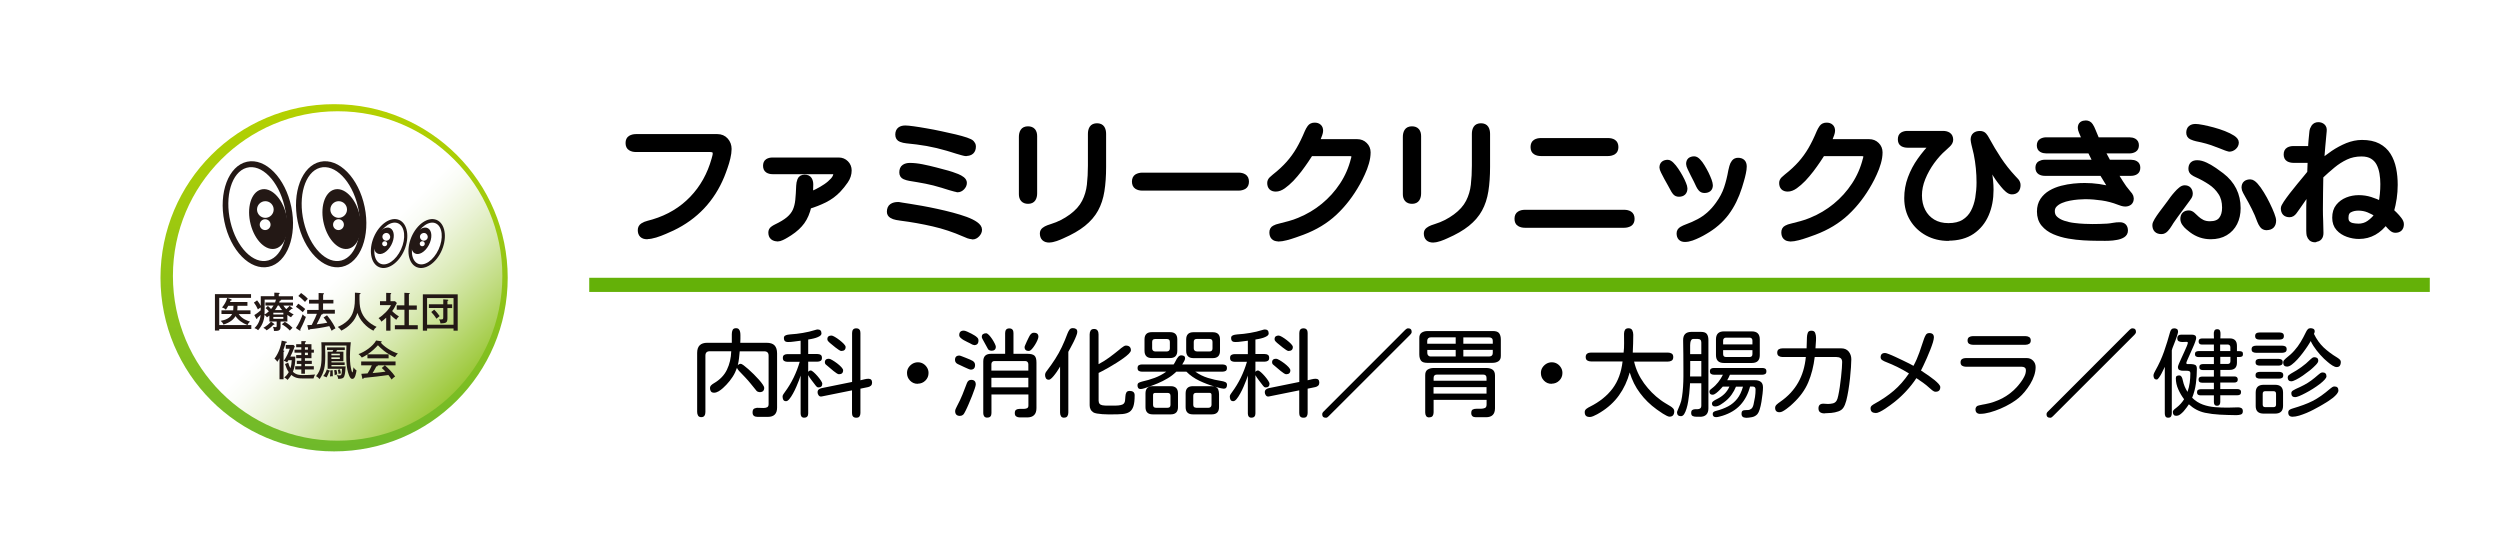 <?xml version="1.0" encoding="UTF-8"?><svg xmlns="http://www.w3.org/2000/svg" xmlns:xlink="http://www.w3.org/1999/xlink" viewBox="0 0 360 80"><defs><style>.h{fill:#fff;}.i{fill:none;stroke:#64b108;stroke-miterlimit:10;stroke-width:2.04px;}.j{stroke:#000;stroke-linecap:round;stroke-linejoin:round;stroke-width:.82px;}.k{fill:url(#d);}.l{fill:url(#e);filter:url(#f);}.m{fill:#231815;}</style><linearGradient id="d" x1="48.11" y1="15" x2="48.11" y2="65" gradientTransform="matrix(1, 0, 0, 1, 0, 0)" gradientUnits="userSpaceOnUse"><stop offset="0" stop-color="#b5d100"/><stop offset="1" stop-color="#6eb92b"/></linearGradient><linearGradient id="e" x1="31.34" y1="21.95" x2="64.89" y2="55.5" gradientTransform="matrix(1, 0, 0, 1, 0, 0)" gradientUnits="userSpaceOnUse"><stop offset=".5" stop-color="#fff"/><stop offset=".55" stop-color="#fafcf6"/><stop offset=".63" stop-color="#eef5dd"/><stop offset=".74" stop-color="#daeab5"/><stop offset=".86" stop-color="#bfdb7e"/><stop offset="1" stop-color="#9cc839"/><stop offset="1" stop-color="#9cc838"/></linearGradient><filter id="f" filterUnits="userSpaceOnUse"><feOffset dx=".51" dy="1.02"/><feGaussianBlur result="g" stdDeviation="0"/><feFlood flood-color="#000" flood-opacity=".5"/><feComposite in2="g" operator="in"/><feComposite in="SourceGraphic"/></filter></defs><g id="a"/><g id="b"><g id="c"><g><rect class="h" width="360" height="80"/><g><g><circle class="k" cx="48.11" cy="40" r="25"/><circle class="l" cx="48.11" cy="38.72" r="23.72"/></g><g><g><ellipse class="h" cx="47.69" cy="30.86" rx="4.93" ry="7.73" transform="translate(-5.07 9.8) rotate(-11.15)"/><path class="m" d="M52.51,29.8c-.86-4.18-3.72-7.09-6.38-6.51-2.66,.58-4.12,4.45-3.26,8.62,.86,4.18,3.72,7.09,6.38,6.51,2.66-.58,4.12-4.45,3.26-8.62Zm-3.31,7.7c-2.15,.61-4.6-1.88-5.46-5.56-.86-3.68,.18-7.17,2.33-7.78,2.15-.61,4.6,1.88,5.46,5.56,.86,3.68-.18,7.17-2.33,7.78Z"/><path class="m" d="M51.75,30.8c-.6-2.35-2.22-3.91-3.63-3.5-1.41,.41-2.07,2.65-1.47,4.99,.6,2.35,2.22,3.91,3.63,3.5,1.41-.41,2.07-2.65,1.47-4.99Zm-3.01,2.33c-.43,0-.78-.35-.78-.78s.35-.78,.78-.78,.78,.35,.78,.78-.35,.78-.78,.78Zm.03-1.76c-.66,0-1.2-.54-1.2-1.2s.54-1.2,1.2-1.2,1.2,.54,1.2,1.2-.54,1.2-1.2,1.2Z"/></g><g><ellipse class="h" cx="37.13" cy="30.86" rx="4.93" ry="7.73" transform="translate(-5.27 7.76) rotate(-11.15)"/><path class="m" d="M41.95,29.8c-.86-4.18-3.72-7.09-6.38-6.51-2.66,.58-4.12,4.45-3.26,8.62,.86,4.18,3.72,7.09,6.38,6.51,2.66-.58,4.12-4.45,3.26-8.62Zm-3.31,7.7c-2.15,.61-4.6-1.88-5.46-5.56-.86-3.68,.18-7.17,2.33-7.78,2.15-.61,4.6,1.88,5.46,5.56,.86,3.68-.18,7.17-2.33,7.78Z"/><path class="m" d="M41.19,30.8c-.6-2.35-2.22-3.91-3.63-3.5-1.41,.41-2.07,2.65-1.47,4.99,.6,2.35,2.22,3.91,3.63,3.5,1.41-.41,2.07-2.65,1.47-4.99Zm-3.01,2.33c-.43,0-.78-.35-.78-.78s.35-.78,.78-.78,.78,.35,.78,.78-.35,.78-.78,.78Zm.03-1.76c-.66,0-1.2-.54-1.2-1.2s.54-1.2,1.2-1.2,1.2,.54,1.2,1.2-.54,1.2-1.2,1.2Z"/></g><g><ellipse class="h" cx="56.03" cy="35.07" rx="3.69" ry="2.39" transform="translate(1.92 73.03) rotate(-67.1)"/><path class="m" d="M54.59,38.47c1.21,.51,2.84-.59,3.64-2.47,.79-1.88,.45-3.82-.76-4.33-1.21-.51-2.84,.59-3.64,2.47-.79,1.88-.45,3.82,.76,4.33Zm-.24-4.25c.73-1.59,2.08-2.51,3.02-2.04,.94,.47,1.11,2.14,.38,3.73-.73,1.59-2.08,2.51-3.02,2.04-.94-.47-1.11-2.14-.38-3.73Z"/><path class="m" d="M54.31,36.48c.59,.34,1.5-.19,2.03-1.19,.53-1,.48-2.08-.12-2.42-.59-.34-1.5,.19-2.03,1.19-.53,1-.48,2.08,.12,2.42Zm.73-1.47c.05-.19,.24-.31,.44-.27s.31,.24,.27,.44-.24,.31-.44,.27-.31-.24-.27-.44Zm.04-1.04c.07-.3,.38-.48,.68-.41s.48,.38,.41,.68-.38,.48-.68,.41-.48-.38-.41-.68Z"/></g><g><ellipse class="h" cx="61.44" cy="35.07" rx="3.69" ry="2.39" transform="translate(5.22 78.02) rotate(-67.1)"/><path class="m" d="M60,38.47c1.21,.51,2.84-.59,3.64-2.47,.79-1.88,.45-3.82-.76-4.33-1.21-.51-2.84,.59-3.64,2.47-.79,1.88-.45,3.82,.76,4.33Zm-.24-4.25c.73-1.59,2.08-2.51,3.02-2.04,.94,.47,1.11,2.14,.38,3.73-.73,1.59-2.08,2.51-3.02,2.04-.94-.47-1.11-2.14-.38-3.73Z"/><path class="m" d="M59.72,36.48c.59,.34,1.5-.19,2.03-1.19,.53-1,.48-2.08-.12-2.42-.59-.34-1.5,.19-2.03,1.19-.53,1-.48,2.08,.12,2.42Zm.73-1.47c.05-.19,.24-.31,.44-.27s.31,.24,.27,.44-.24,.31-.44,.27-.31-.24-.27-.44Zm.04-1.04c.07-.3,.38-.48,.68-.41s.48,.38,.41,.68-.38,.48-.68,.41-.48-.38-.41-.68Z"/></g><g><path class="m" d="M40.82,54.61h-.57v-3.02c-.14,.26-.25,.4-.32,.51-.14-.23-.22-.32-.41-.45,.69-.92,.96-1.96,1.05-2.6l.63,.14s.13,.04,.13,.09c0,.07-.13,.08-.19,.08-.19,.62-.21,.69-.36,1.1,.16,.04,.17,.05,.17,.09s-.04,.07-.12,.13v3.93Zm.68-2.39c.09,.34,.18,.56,.32,.81,.13-.4,.16-.71,.19-1.16h-.48c-.09,.17-.14,.24-.19,.32-.23-.18-.41-.21-.48-.23,.37-.51,.69-1.19,.87-1.74h-.58v-.55h1.1l.2,.19c-.17,.51-.4,1.01-.64,1.49h.71c.02,.87-.09,1.56-.34,2.19,.49,.47,1.03,.47,1.46,.47,.49,0,1.25-.02,1.74-.08-.08,.13-.19,.35-.24,.57-1.75,0-1.94,0-2.17-.04-.34-.05-.68-.18-1.02-.47-.1,.17-.25,.38-.54,.72-.15-.16-.25-.24-.47-.35,.23-.2,.43-.4,.64-.77-.24-.34-.38-.71-.54-1.17l.47-.2Zm.91-1.44v-.43h.98v-.34h-.74v-.45h.74v-.44h.55s.12,.02,.12,.09c0,.05-.01,.05-.15,.13v.22h.94v.79h.35v.43h-.35v.8h-.94v.38h.99v.45h-.99v.32h1.28v.47h-1.28v.62h-.52v-.62h-.88v-.47h.88v-.32h-.65v-.45h.65v-.38h-.74v-.45h.74v-.35h-.98Zm1.93-.43v-.34h-.43v.34h.43Zm-.43,.43v.35h.43v-.35h-.43Z"/><path class="m" d="M50.52,49.28c-.12,.9-.13,2.08-.13,2.1,0,.91,.1,1.5,.23,1.98,.04,.14,.08,.26,.13,.26,.07,0,.14-.62,.16-.73,.11,.2,.25,.34,.43,.45-.06,.4-.19,1.22-.59,1.22-.14,0-.37-.02-.63-.94-.16-.53-.26-1.2-.26-2.63,0-.49,.02-.91,.03-1.23h-3.07c.02,.78,.02,1.29,.02,1.52,0,1.47-.16,2.36-.82,3.31-.07-.08-.25-.29-.51-.42,.8-.98,.8-1.85,.8-3.41,0-.84-.02-1.24-.04-1.47h4.26Zm-3.08,4.07s.1,.04,.1,.08c0,.05-.08,.06-.13,.06-.11,.35-.24,.6-.38,.85-.22-.11-.39-.16-.48-.19,.27-.32,.42-.65,.51-.95l.37,.15Zm2.01-2.72v1.38h-1.72v.18h1.9v.37h-1.9v.2h2.04c-.02,.51-.07,1.11-.2,1.44-.09,.22-.23,.35-.87,.36-.01-.15-.06-.37-.23-.56,.06,.02,.19,.06,.4,.06,.26,0,.35,0,.38-.95h-2.07v-2.47h.7c.04-.07,.06-.12,.11-.23h-.9v-.38h2.56v.38h-1.11c-.04,.08-.11,.2-.13,.23h1.04Zm-1.54,2.68c.02,.39,.02,.61,.02,.87-.23,0-.27,0-.41,.03,.05-.35,.05-.75,.04-.87l.34-.03Zm-.19-2.14h1.22v-.23h-1.22v.23Zm1.22,.29h-1.22v.24h1.22v-.24Zm-.5,1.79c.07,.22,.11,.43,.12,.68-.14,0-.22,.03-.37,.1,0-.24-.02-.47-.08-.71l.33-.07Zm.51-.07c.07,.21,.11,.35,.14,.59-.12,0-.2,.03-.33,.09-.03-.24-.06-.41-.12-.61l.31-.07Z"/><path class="m" d="M55.96,51.04v.56h-3.05v-.56c-.38,.25-.64,.37-.81,.45-.05-.08-.22-.31-.48-.5,.85-.29,2.08-1.11,2.54-1.96l.72,.11c.05,0,.1,.04,.1,.08,0,.05-.04,.07-.16,.09,.39,.54,1.54,1.31,2.48,1.6-.21,.14-.41,.51-.43,.53-1.31-.54-2.09-1.35-2.45-1.72-.42,.44-.8,.84-1.5,1.3h3.04Zm-3.93,2.79c.1,0,.82-.05,.9-.06,.19-.31,.35-.55,.61-1.16h-1.53v-.56h4.95v.56h-1.53c.43,.37,1.08,1.02,1.47,1.6-.2,.13-.36,.28-.51,.44-.24-.37-.34-.49-.47-.65-.38,.06-1.27,.18-1.65,.22-.3,.04-1.62,.17-1.89,.2-.03,.08-.05,.15-.13,.15-.05,0-.07-.06-.08-.11l-.14-.64Zm3.37-1.22h-1.02s.02,.03,.02,.05c0,.09-.14,.1-.21,.11-.05,.11-.3,.57-.53,.95,.56-.05,1.3-.11,1.85-.2-.14-.16-.26-.28-.54-.53l.44-.37Z"/></g><g><path class="m" d="M36.07,44.7v.53h-1.7c.51,.73,1.34,.99,1.63,1.08-.19,.16-.27,.28-.36,.5-.73-.28-1.34-.71-1.73-1.29-.27,.47-.76,.91-1.73,1.22-.11-.26-.2-.35-.4-.54,.66-.11,1.35-.38,1.64-.98h-1.53v-.53h1.69c.02-.2,.03-.45,.04-.66h-.75c-.19,.35-.27,.45-.35,.56-.13-.14-.34-.26-.55-.31,.34-.41,.62-.87,.75-1.39h-1.15v3.92h4.62v.56h-4.62v.23h-.62v-5.25h5.2v.54h-3.43l.54,.2c.07,.02,.11,.05,.11,.11s-.07,.07-.17,.08c-.02,.07-.04,.1-.08,.21h2.51v.54h-1.43c0,.38-.02,.54-.04,.66h1.89Z"/><path class="m" d="M41.37,46.3h-.97v.77c0,.58-.36,.59-.95,.59,0-.24-.04-.35-.14-.59,.23,.03,.26,.04,.34,.04,.17,0,.19-.04,.19-.2v-.61h-1.05v-.85c-.14,.11-.25,.19-.35,.25-.05-.07-.14-.21-.35-.35-.04,.46-.16,1.35-.92,2.2-.21-.17-.26-.21-.53-.3,.26-.25,.8-.81,.89-1.9-.25,.25-.34,.33-.48,.44,0,.1,0,.14-.07,.14-.05,0-.08-.07-.1-.08l-.26-.48c.47-.28,.79-.57,.92-.69v-.41c-.2,.12-.31,.22-.4,.29-.2-.44-.31-.63-.58-.99l.46-.32c.22,.26,.4,.53,.53,.8v-1.4h1.95v-.51l.64,.03c.07,0,.13,.01,.13,.07,0,.04-.01,.07-.13,.12v.3h2.05v.5h-1.72s.02,.03,.02,.04c0,.08-.15,.1-.2,.11-.04,.14-.07,.19-.09,.26h1.99v.44h-1.38c.06,.1,.17,.26,.41,.51,.34-.31,.42-.4,.48-.48l.35,.28c.07,.06,.09,.07,.09,.11,0,.05-.06,.06-.08,.06-.04,0-.05,0-.08-.01-.08,.08-.11,.11-.41,.36,.35,.26,.54,.35,.72,.44-.19,.14-.28,.22-.38,.41-.13-.07-.27-.15-.53-.35v.98Zm-1.93,.31c.07,.05,.08,.07,.08,.09,0,.08-.11,.07-.17,.07-.26,.29-.52,.53-.96,.8-.14-.17-.2-.23-.47-.36,.44-.25,.84-.56,1.1-.9l.43,.3Zm.17-3.05c.04-.1,.07-.2,.13-.42h-1.63v1.11c0,.51,0,.56-.02,1.04,.19-.1,.34-.19,.63-.46-.21-.25-.4-.4-.48-.46l.34-.31c.22,.19,.24,.21,.45,.44,.13-.16,.23-.29,.36-.5h-1.17v-.44h1.39Zm-.25,1.72h1.44v-.25h-1.44v.25Zm1.44,.36h-1.44v.27h1.44v-.27Zm-.17-.99c-.08-.09-.3-.35-.45-.65h-.18c-.15,.28-.26,.44-.41,.65h1.05Zm.38,1.7c.51,.25,1.01,.74,1.11,.85-.23,.22-.31,.31-.38,.4-.32-.34-.72-.66-1.16-.91l.43-.34Z"/><path class="m" d="M42.6,47.24c.44-.59,.83-1.51,.98-1.98,.25,.29,.4,.34,.47,.37-.26,.77-.74,1.68-.81,1.81,.01,.02,.04,.07,.04,.1,0,.04-.02,.07-.07,.07-.04,0-.08-.02-.11-.04l-.5-.34Zm.35-3.51c.51,.35,.8,.58,1,.77-.1,.11-.28,.34-.35,.45-.42-.36-.66-.55-.99-.77l.35-.46Zm.42-1.53c.3,.2,.73,.56,.96,.83-.22,.22-.24,.25-.41,.45-.22-.24-.6-.61-.96-.86l.4-.43Zm4.64,.95v.55h-1.49v.91h1.7v.56h-1.72c-.02,.1-.15,.12-.22,.13-.16,.38-.28,.63-.68,1.4,.69-.07,1.25-.18,1.53-.23-.34-.53-.44-.64-.54-.75l.5-.32c.71,.84,1.14,1.69,1.22,1.88-.31,.17-.39,.21-.55,.35-.05-.11-.28-.57-.34-.67-1.08,.24-2.03,.38-2.81,.45-.02,.05-.06,.11-.12,.11-.07,0-.1-.08-.11-.13l-.13-.57c.11,0,.25,0,.64-.03,.38-.72,.68-1.42,.74-1.6h-1.4v-.56h1.65v-.91h-1.38v-.55h1.38v-.98l.64,.03c.05,0,.14,.01,.14,.08,0,.05-.05,.08-.13,.11v.77h1.49Z"/><path class="m" d="M51.77,42.19c.06,0,.16,.02,.16,.09,0,.04-.04,.05-.16,.11-.02,1.12,.02,1.71,.17,2.21,.33,1.16,1.19,1.96,2.29,2.47-.23,.19-.33,.31-.46,.55-.57-.29-.96-.59-1.4-1.06-.51-.55-.72-1.01-.9-1.5-.22,.6-.4,.99-.9,1.51-.49,.51-.9,.78-1.41,1.04-.19-.25-.29-.36-.52-.53,1.19-.53,1.93-1.23,2.24-2.28,.23-.78,.23-1.22,.23-2.66l.66,.05Z"/><path class="m" d="M56.23,47.62h-.62v-1.87c-.3,.28-.52,.44-.69,.57-.13-.26-.26-.38-.41-.51,.69-.42,1.5-1.22,1.79-1.87h-1.58v-.57h.89v-1.2l.6,.02c.08,0,.13,.04,.13,.09s-.07,.08-.11,.1v.99h.65l.27,.26c-.35,.71-.46,.89-.68,1.16,.35,.38,.75,.63,.98,.78-.14,.12-.31,.32-.39,.48-.13-.1-.46-.33-.83-.72v2.3Zm.9-3.04v-.61h1.1v-1.81l.68,.04s.1,.02,.1,.07c0,.05-.04,.07-.13,.1v1.62h1.14v.61h-1.14v2.23h1.28v.58h-3.3v-.58h1.38v-2.23h-1.1Z"/><path class="m" d="M61.5,47.3v.32h-.61v-5.24h5.02v5.24h-.6v-.32h-3.81Zm3.81-.54v-3.84h-3.81v3.84h3.81Zm-1.48-3.65l.6,.04c.05,0,.13,.02,.13,.08,0,.07-.1,.09-.13,.1v.49h.68v.54h-.68v1.44c0,.64-.14,.75-1,.78-.02-.18-.08-.41-.22-.59,.07,0,.13,.01,.25,.01,.37,0,.37-.05,.37-.4v-1.25h-2.07v-.54h2.07v-.71Zm-1.31,1.48c.32,.28,.7,.8,.79,.93-.16,.12-.42,.32-.47,.37-.17-.3-.57-.8-.74-.96l.43-.34Z"/></g></g></g><g><path class="j" d="M93.18,34.04c-.62,0-.93-.3-.93-.91,0-.27,.11-.48,.33-.62,.22-.14,.48-.25,.77-.32,.29-.07,.53-.14,.73-.2,2.23-.67,4.09-1.79,5.6-3.36,1.51-1.57,2.57-3.47,3.19-5.7,.04-.14,.07-.28,.11-.42,.04-.14,.06-.28,.06-.4,0-.25-.08-.41-.23-.5-.15-.09-.34-.13-.55-.13h-10.69c-.3,0-.55-.06-.76-.19-.21-.12-.32-.35-.32-.69s.1-.56,.32-.69c.21-.12,.46-.19,.76-.19h11.73c.49,0,.89,.17,1.19,.51,.3,.34,.45,.75,.45,1.22,0,.38-.06,.81-.17,1.27s-.24,.92-.4,1.36c-.15,.45-.31,.85-.45,1.21-1.4,3.41-3.77,5.93-7.11,7.53-.3,.14-.67,.3-1.1,.49-.44,.19-.88,.36-1.34,.5-.45,.14-.85,.21-1.2,.21Z"/><path class="j" d="M111.98,34.35c-.28,0-.51-.07-.68-.21-.17-.14-.25-.36-.25-.66,0-.21,.08-.37,.23-.49,.15-.12,.31-.21,.47-.29,.78-.37,1.39-.74,1.83-1.11,.44-.37,.76-.78,.96-1.22,.2-.45,.33-.96,.39-1.55,.06-.59,.1-1.28,.13-2.07,.01-.27,.06-.54,.16-.8s.31-.39,.64-.39,.54,.1,.66,.29c.12,.19,.18,.43,.18,.71,0,.25,0,.49-.02,.74-.01,.25-.02,.49-.04,.74,.27-.09,.62-.23,1.03-.44,.41-.2,.83-.45,1.25-.73,.42-.28,.77-.59,1.06-.91,.28-.32,.43-.64,.43-.96,0-.14-.04-.23-.13-.27-.09-.04-.19-.06-.3-.06h-8.74c-.27,0-.5-.06-.68-.18-.18-.12-.27-.32-.27-.62s.09-.5,.27-.61c.18-.11,.4-.17,.68-.17h9.54c.41,0,.75,.14,1.03,.42s.42,.62,.42,1.03c0,.52-.16,1.02-.49,1.5-.33,.48-.67,.9-1.01,1.26-.57,.61-1.23,1.09-1.98,1.47-.75,.37-1.52,.67-2.31,.91-.21,.9-.53,1.65-.95,2.23-.42,.58-1.01,1.13-1.78,1.63-.12,.07-.29,.18-.5,.31-.21,.13-.43,.25-.65,.35-.22,.1-.41,.16-.58,.16Z"/><path class="j" d="M140.06,34.04c-.21,0-.41-.04-.61-.11-.2-.07-.39-.15-.58-.24-1.46-.64-2.95-1.14-4.48-1.49-1.53-.35-3.08-.63-4.67-.83-.16-.02-.37-.06-.62-.1-.25-.04-.48-.13-.68-.25-.2-.12-.3-.3-.3-.52,0-.37,.11-.63,.33-.78s.51-.22,.85-.22c.09,0,.18,0,.28,.03,.1,.02,.19,.03,.28,.05,.22,.04,.58,.09,1.09,.17s1.09,.17,1.78,.3c.69,.12,1.4,.27,2.15,.43,.75,.16,1.48,.34,2.21,.53,.72,.19,1.38,.4,1.97,.61,.59,.22,1.06,.45,1.41,.7,.35,.25,.53,.5,.53,.76,0,.24-.1,.46-.3,.67-.2,.21-.41,.32-.65,.32Zm-.95-11.97c-.09,0-.25-.03-.5-.1-.25-.07-.52-.15-.83-.24-.3-.09-.58-.18-.83-.26-.25-.08-.43-.13-.53-.16-.95-.28-1.92-.51-2.91-.69-.99-.17-1.98-.3-2.97-.39-.26-.02-.53-.09-.8-.19-.27-.1-.41-.32-.41-.65s.1-.57,.29-.71c.19-.14,.44-.2,.75-.2,.23,0,.62,.04,1.14,.11,.53,.07,1.13,.17,1.82,.29,.69,.12,1.39,.25,2.12,.41,.73,.15,1.42,.31,2.06,.46,.64,.15,1.18,.31,1.61,.45,.43,.15,.69,.28,.78,.39,.06,.07,.11,.15,.16,.23,.04,.08,.06,.17,.06,.27,0,.64-.34,.96-1.02,.96Zm-1.24,5.2s-.18-.03-.39-.09c-.21-.06-.45-.13-.71-.2s-.5-.15-.71-.22c-.22-.07-.36-.12-.42-.13-.75-.23-1.52-.43-2.29-.58-.77-.15-1.56-.28-2.35-.41-.24-.04-.48-.11-.72-.21-.25-.1-.37-.31-.37-.6,0-.36,.1-.61,.31-.75,.2-.14,.47-.21,.79-.21,.53,0,1.12,.06,1.77,.19s1.3,.28,1.95,.45c.65,.17,1.23,.33,1.73,.46,.14,.04,.33,.1,.58,.18,.25,.08,.52,.18,.79,.29,.27,.11,.5,.24,.7,.39,.19,.15,.29,.32,.29,.5,0,.24-.1,.45-.29,.65-.19,.2-.41,.3-.66,.3Z"/><path class="j" d="M148.04,28.94c-.31,0-.54-.09-.69-.26-.15-.17-.22-.41-.22-.72v-8.24c0-.32,.06-.59,.19-.8,.13-.21,.37-.32,.71-.32,.32,0,.55,.09,.7,.27,.14,.18,.21,.42,.21,.73v8.24c0,.31-.06,.57-.19,.78-.13,.21-.37,.32-.71,.32Zm3.06,5.58c-.63,0-.95-.3-.95-.91,0-.2,.08-.36,.24-.48,.16-.12,.35-.23,.57-.31,.22-.08,.39-.14,.53-.18,1.01-.31,1.95-.79,2.82-1.43,.87-.64,1.49-1.35,1.88-2.11s.63-1.58,.73-2.46c.1-.88,.15-1.81,.15-2.8v-4.56c0-.32,.06-.59,.19-.8,.13-.21,.37-.32,.71-.32s.58,.11,.71,.32c.13,.21,.19,.48,.19,.8v4.75c0,1.3-.08,2.45-.24,3.45-.16,1-.45,1.89-.87,2.65-.42,.77-1.02,1.46-1.79,2.08-.77,.62-1.78,1.2-3.02,1.74-.26,.12-.56,.25-.91,.37-.35,.12-.67,.19-.96,.19Z"/><path class="j" d="M164.51,27.04c-.31,0-.57-.06-.78-.19-.21-.13-.32-.36-.32-.7s.11-.56,.32-.69c.22-.12,.47-.19,.77-.19h13.84c.31,0,.57,.06,.78,.19,.21,.13,.32,.36,.32,.7s-.11,.56-.32,.69c-.22,.12-.47,.19-.77,.19h-13.84Z"/><path class="j" d="M184.07,34.35c-.58,0-.87-.3-.87-.89,0-.28,.11-.49,.33-.6,.22-.12,.45-.2,.69-.25,.49-.12,.98-.25,1.46-.38,.48-.13,.95-.29,1.42-.49,1.27-.52,2.44-1.21,3.5-2.08,1.06-.87,1.96-1.87,2.71-3.01,.75-1.14,1.29-2.38,1.62-3.71,.01-.02,.03-.09,.05-.19,.02-.1,.03-.16,.03-.18,0-.21-.07-.35-.2-.41-.14-.06-.29-.09-.46-.09h-5.64c-.16,.26-.38,.6-.67,1.02-.28,.42-.61,.87-.96,1.34-.36,.47-.74,.91-1.13,1.33-.4,.41-.79,.75-1.17,1.02-.38,.27-.74,.4-1.06,.4-.56,0-.83-.28-.83-.83,0-.2,.08-.37,.23-.52,.15-.15,.29-.27,.42-.37,.82-.64,1.5-1.28,2.05-1.9,.55-.62,1.04-1.3,1.46-2.02,.42-.72,.83-1.56,1.22-2.5,.1-.23,.22-.45,.37-.66s.37-.31,.67-.31c.25,0,.45,.06,.59,.19,.15,.12,.22,.32,.22,.58,0,.12-.04,.29-.11,.5-.07,.21-.15,.42-.24,.63-.09,.21-.15,.37-.2,.48h5.88c.42,0,.78,.14,1.07,.43,.29,.28,.44,.64,.44,1.06,0,.48-.08,.98-.23,1.5-.15,.52-.34,1.03-.57,1.52-.22,.49-.45,.95-.69,1.37-.93,1.67-2.03,3.1-3.3,4.29-1.27,1.19-2.81,2.12-4.62,2.8-.27,.1-.62,.23-1.06,.38-.43,.15-.87,.29-1.3,.4-.43,.11-.8,.17-1.09,.17Z"/><path class="j" d="M203.33,28.94c-.31,0-.54-.09-.69-.26-.15-.17-.22-.41-.22-.72v-8.24c0-.32,.06-.59,.19-.8,.13-.21,.37-.32,.71-.32,.32,0,.55,.09,.7,.27,.14,.18,.21,.42,.21,.73v8.24c0,.31-.06,.57-.19,.78-.13,.21-.37,.32-.71,.32Zm3.06,5.58c-.63,0-.95-.3-.95-.91,0-.2,.08-.36,.24-.48,.16-.12,.35-.23,.57-.31,.22-.08,.39-.14,.53-.18,1.01-.31,1.95-.79,2.82-1.43,.87-.64,1.49-1.35,1.88-2.11s.63-1.58,.73-2.46c.1-.88,.15-1.81,.15-2.8v-4.56c0-.32,.06-.59,.19-.8,.13-.21,.37-.32,.71-.32s.58,.11,.71,.32c.13,.21,.19,.48,.19,.8v4.75c0,1.3-.08,2.45-.24,3.45-.16,1-.45,1.89-.87,2.65-.42,.77-1.02,1.46-1.79,2.08-.77,.62-1.78,1.2-3.02,1.74-.26,.12-.56,.25-.91,.37-.35,.12-.67,.19-.96,.19Z"/><path class="j" d="M219.59,32.39c-.3,0-.55-.06-.77-.19-.22-.12-.32-.35-.32-.69s.1-.57,.32-.7c.21-.13,.47-.19,.78-.19h14.27c.31,0,.57,.06,.78,.19,.21,.13,.32,.36,.32,.7s-.11,.56-.32,.69c-.22,.12-.47,.19-.77,.19h-14.27Zm2.3-10.33c-.3,0-.55-.06-.76-.19-.21-.12-.32-.35-.32-.69s.1-.57,.31-.7,.46-.19,.77-.19h9.67c.31,0,.57,.06,.77,.19s.31,.36,.31,.7-.11,.56-.32,.69c-.21,.12-.46,.19-.76,.19h-9.67Z"/><path class="j" d="M241.75,27.92c-.22,0-.4-.08-.53-.25s-.24-.34-.32-.51c-.07-.15-.19-.37-.36-.66-.17-.29-.34-.6-.52-.93-.18-.33-.33-.62-.46-.89-.13-.27-.19-.45-.19-.55,0-.25,.07-.43,.21-.54,.14-.11,.33-.17,.57-.17,.15,0,.33,.1,.54,.31,.21,.2,.42,.47,.64,.79,.22,.32,.42,.66,.61,1,.19,.35,.35,.67,.46,.96,.12,.29,.18,.5,.18,.64,0,.53-.27,.8-.82,.8Zm.87,6.51c-.52,0-.78-.28-.78-.83,0-.25,.12-.44,.36-.58,.24-.14,.45-.23,.64-.3,.68-.25,1.28-.51,1.81-.8,.53-.28,1.01-.62,1.47-1.02,.45-.4,.89-.88,1.31-1.47,.56-.77,.96-1.53,1.22-2.3,.26-.77,.47-1.61,.63-2.52,.04-.17,.09-.38,.15-.61,.06-.23,.16-.44,.29-.61,.13-.17,.31-.26,.55-.26,.57,0,.85,.28,.85,.85,0,.25-.04,.56-.12,.93-.08,.37-.17,.74-.28,1.1-.11,.36-.19,.67-.27,.9-.45,1.42-1.06,2.67-1.85,3.73-.79,1.06-1.83,1.97-3.13,2.71-.25,.15-.54,.31-.87,.47s-.67,.31-1.01,.43c-.34,.12-.67,.18-.97,.18Zm2.82-7.05c-.21,0-.38-.07-.51-.22s-.23-.31-.31-.48c-.07-.17-.19-.41-.33-.7-.15-.29-.31-.6-.47-.92-.17-.32-.31-.62-.43-.88-.12-.27-.18-.45-.18-.57,0-.25,.07-.42,.2-.53,.14-.1,.32-.16,.56-.16,.16,0,.34,.1,.54,.31,.2,.2,.4,.47,.59,.79,.2,.32,.38,.66,.56,1.01,.17,.35,.31,.68,.42,.97,.1,.3,.16,.52,.16,.67,0,.25-.07,.43-.21,.54-.14,.11-.34,.17-.58,.17Z"/><path class="j" d="M257.79,34.35c-.58,0-.87-.3-.87-.89,0-.28,.11-.49,.33-.6,.22-.12,.45-.2,.69-.25,.49-.12,.98-.25,1.46-.38,.48-.13,.95-.29,1.42-.49,1.27-.52,2.44-1.21,3.5-2.08,1.06-.87,1.96-1.87,2.71-3.01,.75-1.14,1.29-2.38,1.62-3.71,.01-.02,.03-.09,.05-.19,.02-.1,.03-.16,.03-.18,0-.21-.07-.35-.2-.41-.14-.06-.29-.09-.46-.09h-5.64c-.16,.26-.38,.6-.67,1.02-.28,.42-.61,.87-.96,1.34-.36,.47-.74,.91-1.13,1.33-.4,.41-.79,.75-1.17,1.02-.38,.27-.74,.4-1.06,.4-.56,0-.83-.28-.83-.83,0-.2,.08-.37,.23-.52,.15-.15,.29-.27,.42-.37,.82-.64,1.5-1.28,2.05-1.9,.55-.62,1.04-1.3,1.46-2.02,.42-.72,.83-1.56,1.22-2.5,.1-.23,.22-.45,.37-.66s.37-.31,.67-.31c.25,0,.45,.06,.59,.19,.15,.12,.22,.32,.22,.58,0,.12-.04,.29-.11,.5-.07,.21-.15,.42-.24,.63-.09,.21-.15,.37-.2,.48h5.88c.42,0,.78,.14,1.07,.43,.29,.28,.44,.64,.44,1.06,0,.48-.08,.98-.23,1.5-.15,.52-.34,1.03-.57,1.52-.22,.49-.45,.95-.69,1.37-.93,1.67-2.03,3.1-3.3,4.29-1.27,1.19-2.81,2.12-4.62,2.8-.27,.1-.62,.23-1.06,.38-.43,.15-.87,.29-1.3,.4-.43,.11-.8,.17-1.09,.17Z"/><path class="j" d="M280.56,34.28c-1.1,0-2.1-.24-3.01-.73-.9-.49-1.62-1.17-2.14-2.03-.53-.87-.79-1.86-.79-2.99,0-1,.17-1.96,.51-2.87,.34-.91,.79-1.77,1.36-2.57,.57-.8,1.19-1.55,1.87-2.23h-3.69c-.27,0-.5-.06-.69-.17s-.28-.32-.28-.63,.09-.52,.28-.63,.41-.17,.69-.17h5.12c.3,0,.55,.06,.75,.19s.31,.36,.31,.68c0,.22-.12,.45-.35,.67-.24,.22-.43,.4-.58,.54-.61,.52-1.18,1.16-1.73,1.91-.54,.75-.99,1.55-1.33,2.39-.34,.84-.51,1.68-.51,2.5s.17,1.6,.51,2.26c.34,.67,.83,1.19,1.46,1.57,.63,.38,1.38,.57,2.25,.57,.92,0,1.66-.18,2.25-.54,.58-.36,1.03-.84,1.35-1.44,.32-.6,.54-1.27,.67-2.01,.12-.74,.19-1.5,.19-2.26,0-.69-.03-1.39-.1-2.09-.07-.7-.17-1.39-.31-2.07-.05-.25-.11-.49-.17-.71-.06-.23-.12-.46-.17-.7-.01-.09-.03-.19-.06-.3-.02-.11-.04-.21-.04-.3,0-.3,.08-.51,.25-.65,.17-.14,.39-.2,.68-.2,.26,0,.46,.08,.59,.24,.14,.16,.26,.35,.37,.56,.54,1,1.12,1.96,1.73,2.89,.61,.92,1.3,1.8,2.08,2.64,.14,.14,.28,.29,.44,.47,.15,.18,.23,.37,.23,.58,0,.28-.07,.51-.2,.68-.14,.17-.35,.25-.65,.25-.19,0-.39-.1-.61-.29-.22-.19-.43-.41-.62-.65-.19-.24-.34-.42-.44-.55-.46-.61-.86-1.25-1.22-1.94s-.67-1.38-.96-2.07l-.04-.04v-.02l-.04,.07c.25,.84,.46,1.71,.63,2.6,.17,.89,.26,1.78,.26,2.65,0,1.3-.22,2.47-.67,3.51s-1.12,1.86-2.02,2.48c-.9,.61-2.05,.92-3.43,.92Z"/><path class="j" d="M301.81,34.26c-.5,0-1.09-.02-1.78-.06-.69-.04-1.41-.12-2.14-.25-.74-.13-1.42-.33-2.05-.6s-1.14-.64-1.53-1.11c-.39-.47-.58-1.06-.58-1.78,0-.63,.15-1.16,.44-1.6,.29-.43,.67-.79,1.15-1.07,.48-.28,1-.49,1.58-.64s1.15-.25,1.73-.31,1.1-.08,1.57-.08c1.35,0,2.67,.19,3.97,.56l-1.47-2.41h-8.26c-.26,0-.48-.06-.66-.17-.18-.11-.27-.31-.27-.59s.09-.48,.28-.58c.19-.1,.4-.16,.65-.16h7.4l-.85-1.73h-6.33c-.25,0-.47-.05-.66-.16-.19-.1-.29-.3-.29-.58s.09-.48,.28-.59,.41-.17,.67-.17h5.62c-.05-.11-.13-.28-.23-.52-.11-.23-.2-.47-.3-.71s-.14-.42-.14-.53c0-.25,.07-.42,.2-.52,.14-.1,.32-.15,.54-.15,.28,0,.5,.12,.65,.35,.15,.24,.27,.46,.35,.69l.58,1.39h4.71c.25,0,.47,.05,.66,.16,.19,.11,.29,.3,.29,.58s-.09,.48-.28,.59-.41,.17-.67,.17h-3.99l.93,1.73h3.28c.25,0,.46,.05,.65,.16,.19,.11,.28,.3,.28,.58s-.09,.48-.27,.59c-.18,.11-.4,.17-.66,.17h-2.39c.3,.47,.6,.95,.9,1.44,.3,.49,.64,.95,1.01,1.38,.1,.1,.2,.23,.31,.38,.1,.15,.16,.31,.16,.45,0,.26-.07,.45-.22,.58-.15,.12-.35,.19-.59,.19-.16,0-.32-.03-.48-.08-.16-.06-.32-.11-.46-.16-.77-.3-1.56-.51-2.38-.63-.82-.12-1.64-.19-2.47-.19-.27,0-.61,.02-1.01,.05-.4,.03-.82,.09-1.25,.17-.43,.08-.84,.2-1.22,.36-.38,.16-.69,.37-.93,.62-.24,.25-.36,.57-.36,.94,0,.45,.15,.81,.45,1.09,.3,.28,.7,.51,1.18,.67,.48,.16,.99,.28,1.52,.34,.53,.07,1.04,.11,1.52,.13s.87,.03,1.15,.03c.72,0,1.43-.02,2.13-.06,.3-.02,.6-.06,.91-.12,.31-.06,.61-.08,.91-.08,.51,0,.76,.27,.76,.8,0,.26-.12,.46-.35,.61-.24,.15-.54,.26-.9,.32-.37,.07-.74,.11-1.13,.12-.39,.01-.75,.02-1.08,0-.33,0-.57,0-.73,0Z"/><path class="j" d="M311.24,33.3c-.59,0-.89-.3-.89-.89,0-.15,.09-.37,.27-.67,.18-.3,.4-.62,.65-.96,.25-.35,.5-.67,.73-.97,.23-.3,.41-.53,.52-.7,.07-.11,.19-.28,.36-.5s.35-.45,.56-.68c.2-.23,.4-.43,.6-.59,.2-.17,.38-.25,.54-.25,.26,0,.45,.07,.58,.22,.12,.15,.19,.35,.19,.59,0,.14-.04,.27-.11,.39-.07,.12-.15,.24-.24,.35-.37,.51-.75,1.01-1.12,1.52-.38,.51-.75,1.01-1.1,1.52-.1,.14-.23,.33-.38,.59-.15,.26-.33,.49-.52,.71-.19,.21-.4,.32-.62,.32Zm7.11,.74c-1,0-1.91-.3-2.73-.91-.15-.11-.32-.25-.52-.42-.2-.17-.37-.35-.51-.56-.14-.2-.21-.41-.21-.62,0-.54,.27-.82,.82-.82,.17,0,.35,.08,.52,.23,.17,.15,.37,.34,.59,.55,.22,.21,.49,.39,.8,.55,.31,.15,.68,.23,1.11,.23,.77,0,1.32-.21,1.66-.64,.34-.43,.51-1,.51-1.73,0-.85-.19-1.58-.58-2.17-.38-.59-.88-1.1-1.5-1.51-.62-.41-1.28-.78-1.99-1.09-.17-.07-.35-.17-.52-.3-.17-.12-.26-.3-.26-.52,0-.56,.28-.83,.85-.83,.37,0,.78,.11,1.22,.32,.44,.21,.86,.46,1.27,.74,.41,.28,.75,.53,1.02,.74,1.56,1.2,2.34,2.76,2.34,4.69,0,.79-.15,1.49-.46,2.11-.31,.61-.75,1.09-1.34,1.44-.58,.35-1.28,.52-2.1,.52Zm2.67-12.62c-.07,0-.24-.05-.49-.14-.25-.09-.51-.19-.76-.3-.25-.1-.42-.17-.51-.19-.48-.2-.97-.36-1.46-.5-.49-.14-.99-.25-1.49-.35-.22-.05-.46-.13-.71-.24-.25-.11-.37-.31-.37-.59s.08-.51,.25-.65c.17-.14,.39-.2,.68-.2,.21,0,.54,.04,.99,.13,.45,.09,.95,.2,1.5,.35,.55,.15,1.08,.32,1.59,.52,.51,.2,.92,.41,1.25,.62,.33,.22,.49,.43,.49,.64,0,.25-.1,.46-.3,.64-.2,.18-.42,.27-.67,.27Zm5.38,11.32c-.27,0-.48-.1-.62-.3-.14-.2-.26-.41-.34-.63-.24-.66-.5-1.29-.81-1.89-.3-.61-.63-1.21-.97-1.8-.07-.14-.17-.31-.29-.53-.12-.22-.18-.41-.18-.57,0-.28,.08-.49,.23-.6,.15-.12,.36-.18,.62-.18,.21,0,.46,.16,.74,.47,.28,.32,.58,.72,.87,1.21,.3,.49,.58,1,.83,1.52,.26,.53,.47,1,.63,1.42,.16,.42,.24,.72,.24,.89,0,.66-.32,.98-.96,.98Z"/><path class="j" d="M333.38,34.48c-.24,0-.41-.06-.54-.17-.12-.11-.22-.27-.28-.48-.02-.07-.04-.28-.05-.6,0-.33,0-.69,0-1.09v-1.77c0-.51,0-1.02,.03-1.53,.02-.51,.03-1.02,.05-1.53-.3,.42-.59,.84-.89,1.26-.3,.42-.59,.85-.89,1.28-.12,.17-.28,.39-.46,.64-.19,.25-.4,.38-.65,.38-.57,0-.85-.3-.85-.89,0-.12,.12-.36,.35-.71,.23-.35,.53-.75,.87-1.2,.35-.45,.71-.9,1.08-1.35l.97-1.17c.28-.33,.45-.55,.53-.65l.07-1.86h-2.47c-.27,0-.5-.06-.7-.17-.19-.11-.29-.32-.29-.63s.1-.52,.29-.63c.19-.11,.42-.17,.7-.17h2.54c-.02-.33,0-.74,.05-1.22,.06-.48,.1-.89,.12-1.23,.02-.25,.11-.47,.25-.68,.14-.2,.35-.31,.62-.31,.25,0,.45,.07,.61,.21,.16,.14,.23,.35,.2,.62-.07,.75-.15,1.51-.21,2.27-.07,.76-.12,1.52-.16,2.29,.52-.45,1.1-.88,1.73-1.32,.64-.43,1.31-.79,2.01-1.08,.71-.28,1.41-.43,2.12-.43,.93,0,1.7,.16,2.31,.48,.61,.32,1.09,.76,1.45,1.33,.35,.56,.6,1.21,.75,1.94,.15,.73,.22,1.5,.22,2.32,0,.64-.05,1.28-.14,1.91s-.23,1.26-.4,1.87c.12,.11,.3,.28,.53,.51,.23,.23,.44,.47,.62,.71,.19,.25,.28,.46,.28,.65,0,.56-.28,.83-.83,.83-.16,0-.33-.07-.5-.22-.17-.15-.34-.32-.49-.5-.15-.19-.29-.33-.42-.45-.47,.64-1.02,1.15-1.66,1.51-.64,.36-1.36,.55-2.16,.55-.53,0-1.06-.09-1.6-.28-.53-.19-.97-.47-1.32-.86-.35-.39-.52-.89-.52-1.51,0-.66,.16-1.19,.49-1.6,.33-.41,.75-.72,1.27-.93s1.07-.31,1.65-.31,1.13,.08,1.67,.25c.54,.17,1.06,.38,1.56,.64,.1-.47,.17-.95,.22-1.44,.05-.49,.07-.97,.07-1.46,0-.53-.04-1.06-.13-1.58-.09-.52-.24-.99-.46-1.41-.22-.42-.54-.76-.95-1.01-.41-.25-.93-.38-1.58-.38-.83,0-1.58,.16-2.26,.48-.68,.32-1.32,.73-1.91,1.22-.59,.49-1.18,1.01-1.74,1.54-.01,.79-.02,1.58-.04,2.38-.01,.79-.02,1.59-.02,2.39,0,.57,.01,1.14,.04,1.71,.02,.57,.04,1.14,.04,1.71,0,.27-.06,.49-.19,.64-.12,.15-.33,.23-.61,.23Zm6.18-1.86c.62,0,1.16-.16,1.62-.49,.46-.33,.87-.73,1.22-1.22-.41-.28-.85-.52-1.32-.71-.47-.19-.96-.28-1.47-.28s-.92,.1-1.29,.3c-.37,.2-.55,.58-.55,1.15,0,.35,.09,.61,.27,.79,.18,.18,.4,.3,.68,.36,.27,.06,.55,.09,.83,.09Z"/></g><g><path d="M100.99,60.07c-.23,0-.39-.08-.47-.23-.09-.15-.13-.33-.13-.53v-8.49c0-.98,.49-1.46,1.46-1.46h3.53c0-.12,0-.23,0-.34,0-.11,0-.22,0-.34v-.58c0-.22,.04-.42,.12-.59,.08-.17,.25-.25,.49-.25,.18,0,.32,.05,.41,.16,.09,.1,.15,.23,.18,.39,.03,.16,.04,.31,.04,.45,0,.18,0,.37,0,.55,0,.19-.01,.37-.02,.55h3.77c.53,0,.92,.12,1.16,.37s.37,.63,.37,1.16v7.81c0,.88-.44,1.33-1.33,1.33h-1.49c-.22,0-.39-.05-.52-.15-.13-.1-.19-.26-.19-.49,0-.29,.08-.48,.25-.56s.37-.12,.61-.1c.24,.01,.48,.02,.7,.02,.21,0,.39-.03,.53-.1,.15-.07,.22-.22,.22-.46v-6.97c0-.42-.21-.63-.63-.63h-3.53c-.03,.34-.06,.67-.1,1.01-.04,.34-.1,.67-.18,1,.12-.14,.26-.21,.44-.21,.07,0,.21,.07,.4,.21,.19,.14,.41,.32,.67,.55,.25,.22,.52,.47,.79,.74,.27,.27,.52,.53,.75,.79,.23,.26,.41,.49,.55,.7,.14,.21,.21,.36,.21,.46,0,.42-.22,.63-.66,.63-.06,0-.14-.02-.23-.05-.09-.03-.16-.08-.21-.13l-.82-1.01c-.26-.33-.54-.64-.83-.95-.29-.31-.58-.61-.88-.92-.05-.05-.11-.12-.17-.21-.06-.08-.1-.16-.12-.25-.16,.46-.36,.9-.63,1.31-.26,.41-.57,.79-.9,1.14-.13,.14-.29,.3-.49,.48-.2,.18-.41,.34-.63,.47-.22,.13-.44,.2-.65,.2s-.36-.06-.45-.18c-.09-.12-.14-.28-.14-.48,0-.16,.06-.3,.18-.42,.12-.11,.25-.21,.38-.28,.88-.51,1.5-1.16,1.88-1.95,.38-.79,.59-1.67,.62-2.66h-3.09c-.42,0-.63,.21-.63,.63v8.11c0,.21-.04,.39-.13,.53-.09,.15-.25,.22-.49,.22Z"/><path d="M115.83,60.15c-.2,0-.34-.06-.42-.17-.08-.11-.12-.26-.12-.44v-5.46c-.04,.14-.11,.35-.22,.64s-.24,.6-.39,.95c-.15,.35-.31,.68-.49,1-.17,.32-.35,.58-.52,.79-.17,.21-.33,.31-.48,.31-.2,0-.33-.07-.4-.21s-.1-.29-.1-.46c0-.11,.04-.22,.12-.34,.08-.12,.15-.22,.21-.3,.48-.65,.9-1.34,1.26-2.08,.36-.74,.65-1.5,.88-2.28h-1.76c-.19,0-.35-.04-.48-.12-.13-.08-.19-.23-.19-.44s.06-.35,.19-.43c.13-.08,.29-.12,.48-.12h1.89v-1.93c-.3,.04-.61,.08-.92,.12-.31,.05-.62,.07-.92,.07-.38,0-.57-.19-.57-.56,0-.16,.05-.28,.16-.35s.24-.11,.38-.14c.15-.02,.27-.04,.38-.05,.6-.04,1.21-.1,1.81-.21,.61-.1,1.2-.24,1.77-.42,.05-.02,.11-.04,.17-.05,.06-.02,.12-.03,.18-.03,.37,0,.56,.19,.56,.57,0,.15-.08,.27-.24,.38-.16,.1-.35,.19-.57,.26-.22,.07-.44,.12-.64,.16-.21,.04-.36,.06-.46,.08v2.09h1.33c.19,0,.35,.04,.47,.12s.18,.23,.18,.44-.06,.34-.19,.42c-.13,.08-.28,.12-.46,.12h-1.33v1.48c.09-.14,.21-.21,.37-.21,.09,0,.23,.08,.41,.24,.18,.16,.37,.35,.56,.57s.35,.43,.49,.64c.13,.21,.2,.35,.2,.44,0,.36-.18,.55-.55,.55-.09,0-.17-.03-.23-.08-.06-.05-.11-.11-.16-.17-.16-.23-.36-.48-.58-.76-.22-.28-.39-.53-.51-.76v5.51c0,.18-.04,.33-.13,.44-.09,.11-.23,.17-.43,.17Zm7.46,0c-.21,0-.36-.06-.46-.18s-.14-.28-.14-.49v-3.27l-4.36,.88c-.18,.04-.33-.01-.44-.15s-.16-.29-.16-.45c0-.18,.06-.32,.17-.41,.11-.09,.25-.15,.42-.19l4.38-.89v-7.05c0-.21,.05-.37,.14-.49,.1-.12,.25-.18,.46-.18s.36,.06,.46,.18c.1,.12,.14,.28,.14,.49v6.81c.18-.05,.38-.09,.58-.14,.21-.05,.39-.08,.57-.08,.36,0,.53,.19,.53,.57,0,.17-.05,.31-.16,.42-.11,.1-.25,.18-.41,.21l-1.11,.23v3.51c0,.2-.05,.36-.14,.49s-.25,.18-.46,.18Zm-2.49-6.26c-.08,0-.19-.05-.33-.14-.14-.09-.29-.2-.45-.33-.16-.13-.31-.26-.45-.38-.14-.12-.25-.22-.33-.28-.09-.07-.19-.16-.3-.25s-.16-.21-.16-.33c0-.18,.05-.31,.16-.4s.25-.12,.42-.12c.1,0,.26,.06,.48,.19,.22,.13,.45,.28,.69,.46,.24,.18,.45,.37,.62,.55,.17,.19,.26,.34,.26,.46,0,.38-.2,.57-.6,.57Zm.37-3.34c-.08,0-.2-.05-.36-.15-.16-.1-.32-.22-.5-.36s-.34-.27-.49-.4c-.15-.13-.26-.22-.33-.27-.07-.06-.15-.14-.23-.23-.08-.09-.12-.18-.12-.29,0-.19,.05-.33,.16-.41s.25-.12,.42-.12c.11,0,.27,.06,.49,.19,.22,.13,.45,.28,.69,.47,.24,.19,.45,.37,.62,.55,.17,.18,.25,.33,.25,.44,0,.38-.21,.57-.62,.57Z"/><path d="M132.15,55.27c-.44,0-.8-.15-1.1-.46-.3-.31-.44-.67-.44-1.1,0-.29,.07-.55,.22-.78,.15-.23,.34-.41,.57-.55,.24-.14,.5-.21,.78-.21s.54,.07,.77,.21c.23,.14,.41,.33,.55,.56s.21,.49,.21,.77c0,.43-.15,.79-.45,1.09s-.67,.45-1.09,.45Z"/><path d="M139.76,53.22c-.05,0-.17-.03-.33-.1-.17-.07-.36-.15-.56-.25s-.39-.19-.57-.27c-.17-.09-.3-.14-.37-.17-.13-.06-.23-.14-.3-.24-.07-.1-.11-.22-.11-.36,0-.42,.21-.63,.63-.63,.05,0,.17,.03,.34,.1,.17,.06,.37,.14,.59,.23,.22,.09,.42,.17,.61,.25,.19,.08,.31,.15,.38,.19,.23,.15,.34,.34,.34,.59,0,.45-.21,.67-.64,.67Zm-1.52,6.67c-.46,0-.7-.23-.7-.7,0-.11,.04-.24,.12-.4,.08-.15,.14-.28,.18-.37,.28-.52,.53-1.05,.75-1.59,.21-.54,.43-1.09,.64-1.65,.05-.15,.13-.26,.23-.35,.1-.09,.23-.13,.39-.13,.44,0,.66,.22,.66,.67,0,.1-.05,.3-.15,.6-.1,.3-.23,.64-.38,1.03-.16,.39-.31,.77-.48,1.16s-.31,.71-.45,.98-.23,.44-.29,.51c-.07,.07-.15,.13-.23,.17-.08,.04-.17,.06-.28,.06Zm2.02-10.21c-.09,0-.19-.03-.3-.09-.11-.06-.21-.11-.29-.16-.08-.05-.21-.11-.37-.18-.16-.08-.34-.17-.52-.27-.18-.1-.34-.22-.46-.34-.13-.12-.19-.25-.19-.39,0-.43,.22-.64,.66-.64,.11,0,.27,.05,.48,.14,.21,.09,.42,.19,.62,.3s.35,.19,.44,.25c.13,.07,.25,.17,.38,.29,.13,.12,.19,.26,.19,.44,0,.45-.21,.67-.64,.67Zm2.5,.82c-.09,0-.18-.02-.28-.06s-.17-.1-.21-.18l-.63-1.15c-.04-.07-.09-.17-.16-.29-.07-.12-.1-.22-.1-.31,0-.19,.06-.33,.18-.4,.12-.08,.26-.12,.44-.12,.11,0,.24,.08,.4,.24,.15,.16,.31,.35,.46,.58,.15,.23,.28,.45,.38,.66,.1,.21,.16,.36,.16,.46,0,.2-.06,.35-.17,.44-.11,.09-.27,.14-.46,.14Zm-.59,9.64c-.2,0-.35-.06-.44-.18-.09-.12-.14-.27-.14-.46v-7.46c0-.73,.37-1.09,1.11-1.09h2.04v-2.99c0-.21,.05-.37,.14-.49,.1-.12,.25-.18,.46-.18s.36,.06,.46,.18c.1,.12,.14,.28,.14,.49v2.99h2.04c.47,0,.8,.09,.99,.27,.19,.18,.28,.51,.28,.99v6.55c0,.9-.45,1.35-1.35,1.35h-1.05c-.2,0-.37-.05-.51-.14-.14-.09-.21-.25-.21-.48,0-.25,.07-.41,.2-.49,.13-.08,.3-.12,.49-.12h.58c.18,0,.34-.03,.48-.09,.14-.06,.21-.19,.21-.39v-1.6h-5.32v2.69c0,.2-.05,.36-.14,.47-.09,.11-.24,.17-.45,.17Zm.59-6.77h5.32v-.92c0-.14-.04-.25-.12-.33-.08-.09-.19-.13-.33-.13h-4.42c-.14,0-.25,.04-.33,.12s-.12,.19-.12,.33v.93Zm0,2.41h5.32v-1.38h-5.32v1.38Zm5.39-5.24c-.18,0-.33-.04-.44-.13-.11-.09-.17-.23-.17-.43,0-.05,.03-.16,.1-.31,.06-.15,.14-.32,.22-.5,.08-.18,.16-.35,.24-.5,.08-.15,.13-.25,.16-.31,.07-.13,.16-.23,.26-.32,.1-.09,.22-.13,.37-.13,.2,0,.36,.05,.47,.14,.11,.09,.17,.24,.17,.45,0,.11-.05,.27-.14,.49s-.22,.45-.36,.68c-.15,.24-.3,.44-.45,.61-.16,.17-.29,.25-.41,.25Z"/><path d="M153.25,60.15c-.23,0-.39-.07-.47-.22-.09-.15-.13-.32-.13-.52v-6.62c-.05,.09-.15,.24-.27,.44-.13,.21-.27,.42-.44,.64-.16,.22-.33,.41-.49,.57-.16,.16-.3,.24-.42,.24-.2,0-.34-.07-.42-.21-.08-.14-.12-.3-.12-.47,0-.1,.02-.2,.06-.29,.04-.09,.09-.18,.16-.26,.47-.62,.89-1.21,1.24-1.76,.35-.55,.67-1.12,.95-1.71,.28-.59,.56-1.25,.83-1.98,.07-.18,.16-.35,.27-.51,.1-.16,.27-.24,.49-.24,.18,0,.33,.04,.46,.12,.12,.08,.18,.22,.18,.43,0,.14-.05,.34-.16,.6-.1,.26-.23,.55-.38,.85s-.3,.58-.44,.84c-.14,.26-.24,.45-.31,.57v8.74c0,.2-.04,.37-.13,.52-.09,.15-.24,.22-.47,.22Zm6.84-.48c-.14,0-.33,0-.57,0-.25,0-.51-.02-.78-.03-.27-.02-.53-.05-.77-.09-.24-.04-.42-.1-.53-.17-.18-.12-.32-.27-.4-.44-.09-.18-.13-.37-.13-.58v-10.21c0-.22,.05-.4,.14-.55s.26-.23,.5-.23,.4,.08,.5,.23,.14,.33,.14,.55v4.29c.54-.28,1.05-.6,1.54-.96,.49-.36,.96-.73,1.43-1.11,.06-.05,.15-.13,.27-.23,.12-.1,.24-.18,.37-.26,.13-.08,.23-.12,.31-.12,.23,0,.41,.05,.54,.16,.13,.11,.2,.28,.2,.52,0,.13-.1,.29-.29,.49-.2,.2-.45,.41-.77,.64-.32,.23-.66,.46-1.03,.69s-.73,.45-1.08,.65c-.35,.2-.66,.37-.93,.51-.27,.14-.45,.23-.55,.28v3.99c0,.38,.19,.61,.56,.67,.24,.04,.49,.05,.75,.05h.77c.12,0,.28,0,.49-.01,.21,0,.41-.03,.6-.07,.2-.04,.34-.1,.43-.19,.12-.12,.19-.28,.21-.48,.02-.2,.04-.41,.05-.62,.01-.21,.06-.39,.14-.53,.08-.15,.25-.22,.49-.22,.21,0,.38,.05,.51,.15,.13,.1,.19,.26,.19,.49,0,.67-.06,1.2-.18,1.57-.12,.37-.31,.64-.56,.81-.26,.17-.59,.27-1.01,.31-.42,.04-.93,.05-1.54,.05Z"/><path d="M171.77,59.67c-.69,0-1.04-.35-1.04-1.04v-1.98c0-.69,.35-1.04,1.04-1.04h2.61c.07,0,.15,0,.24,.01,.09,0,.17,.02,.24,.03-.72-.21-1.44-.48-2.15-.82-.71-.34-1.34-.77-1.87-1.31h-1.45c-.38,.37-.8,.7-1.25,.96-.45,.27-.92,.51-1.42,.72-.11,.05-.28,.11-.5,.2-.22,.09-.46,.18-.72,.27s-.5,.18-.73,.25c-.23,.07-.4,.1-.51,.1-.17,0-.29-.05-.36-.15-.07-.1-.1-.23-.1-.38,0-.19,.07-.32,.22-.39,.15-.07,.3-.12,.45-.16,.6-.13,1.21-.31,1.81-.53,.61-.23,1.16-.52,1.66-.89h-3.51c-.17,0-.32-.04-.44-.11-.12-.07-.18-.21-.18-.41s.06-.34,.18-.41c.12-.07,.27-.11,.44-.11h4.57c.1-.14,.2-.31,.3-.51,.1-.21,.21-.39,.34-.55,.13-.16,.28-.25,.45-.25,.15,0,.29,.03,.4,.09,.11,.06,.16,.18,.16,.35,0,.12-.05,.27-.16,.45-.1,.18-.19,.32-.25,.42h5.8c.18,0,.33,.04,.46,.11,.12,.07,.18,.21,.18,.41s-.06,.34-.18,.41c-.12,.07-.28,.11-.46,.11h-3.92c.56,.4,1.17,.7,1.82,.9,.65,.2,1.31,.35,1.98,.45,.15,.02,.32,.06,.5,.14,.18,.07,.27,.21,.27,.41,0,.16-.04,.3-.11,.4-.07,.1-.2,.15-.38,.15-.06,0-.19-.02-.38-.06-.19-.04-.37-.09-.55-.14-.18-.05-.29-.08-.35-.1,.26,.08,.43,.22,.51,.42,.07,.2,.11,.42,.11,.67v1.87c0,.69-.35,1.04-1.04,1.04h-2.72Zm-5.92-8.11c-.69,0-1.04-.35-1.04-1.05v-1.64c0-.69,.35-1.04,1.04-1.04h2.64c.69,0,1.04,.35,1.04,1.04v1.64c0,.7-.35,1.05-1.04,1.05h-2.64Zm.14,8.11c-.69,0-1.04-.35-1.04-1.04v-1.98c0-.69,.35-1.04,1.04-1.04h2.6c.69,0,1.04,.35,1.04,1.04v1.98c0,.69-.35,1.04-1.04,1.04h-2.6Zm.33-9.06h1.71c.13,0,.23-.04,.31-.12,.08-.08,.12-.19,.12-.31v-.94c0-.28-.14-.42-.42-.42h-1.71c-.28,0-.42,.14-.42,.42v.94c0,.13,.04,.23,.12,.31,.08,.08,.18,.12,.31,.12Zm.14,8.11h1.67c.28,0,.42-.14,.42-.42v-1.3c0-.28-.14-.42-.42-.42h-1.79c-.2,0-.3,.1-.3,.3v1.42c0,.28,.14,.42,.42,.42Zm5.39-7.15c-.69,0-1.04-.35-1.04-1.05v-1.64c0-.69,.35-1.04,1.04-1.04h2.79c.69,0,1.04,.35,1.04,1.04v1.64c0,.7-.35,1.05-1.04,1.05h-2.79Zm.4,7.15h1.78c.13,0,.23-.04,.31-.12,.08-.08,.12-.18,.12-.31v-1.42c0-.2-.1-.3-.3-.3h-1.91c-.28,0-.42,.14-.42,.42v1.3c0,.28,.14,.42,.42,.42Zm.07-8.11h1.86c.28,0,.42-.15,.42-.44v-.94c0-.28-.14-.42-.42-.42h-1.86c-.28,0-.42,.14-.42,.42v.94c0,.13,.04,.23,.12,.31,.08,.08,.18,.12,.31,.12Z"/><path d="M180.23,60.15c-.2,0-.34-.06-.42-.17-.08-.11-.12-.26-.12-.44v-5.46c-.04,.14-.11,.35-.22,.64s-.24,.6-.39,.95c-.15,.35-.31,.68-.49,1-.17,.32-.35,.58-.52,.79-.17,.21-.33,.31-.48,.31-.2,0-.33-.07-.4-.21s-.1-.29-.1-.46c0-.11,.04-.22,.12-.34,.08-.12,.15-.22,.21-.3,.48-.65,.9-1.34,1.26-2.08,.36-.74,.65-1.5,.88-2.28h-1.76c-.19,0-.35-.04-.48-.12-.13-.08-.19-.23-.19-.44s.06-.35,.19-.43c.13-.08,.29-.12,.48-.12h1.89v-1.93c-.3,.04-.61,.08-.92,.12-.31,.05-.62,.07-.92,.07-.38,0-.57-.19-.57-.56,0-.16,.05-.28,.16-.35s.24-.11,.38-.14c.15-.02,.27-.04,.38-.05,.6-.04,1.21-.1,1.81-.21,.61-.1,1.2-.24,1.77-.42,.05-.02,.11-.04,.17-.05,.06-.02,.12-.03,.18-.03,.37,0,.56,.19,.56,.57,0,.15-.08,.27-.24,.38-.16,.1-.35,.19-.57,.26-.22,.07-.44,.12-.64,.16-.21,.04-.36,.06-.46,.08v2.09h1.33c.19,0,.35,.04,.47,.12s.18,.23,.18,.44-.06,.34-.19,.42c-.13,.08-.28,.12-.46,.12h-1.33v1.48c.09-.14,.21-.21,.37-.21,.09,0,.23,.08,.41,.24,.18,.16,.37,.35,.56,.57s.35,.43,.49,.64c.13,.21,.2,.35,.2,.44,0,.36-.18,.55-.55,.55-.09,0-.17-.03-.23-.08-.06-.05-.11-.11-.16-.17-.16-.23-.36-.48-.58-.76-.22-.28-.39-.53-.51-.76v5.51c0,.18-.04,.33-.13,.44-.09,.11-.23,.17-.43,.17Zm7.46,0c-.21,0-.36-.06-.46-.18s-.14-.28-.14-.49v-3.27l-4.36,.88c-.18,.04-.33-.01-.44-.15s-.16-.29-.16-.45c0-.18,.06-.32,.17-.41,.11-.09,.25-.15,.42-.19l4.38-.89v-7.05c0-.21,.05-.37,.14-.49,.1-.12,.25-.18,.46-.18s.36,.06,.46,.18c.1,.12,.14,.28,.14,.49v6.81c.18-.05,.38-.09,.58-.14,.21-.05,.39-.08,.57-.08,.36,0,.53,.19,.53,.57,0,.17-.05,.31-.16,.42-.11,.1-.25,.18-.41,.21l-1.11,.23v3.51c0,.2-.05,.36-.14,.49s-.25,.18-.46,.18Zm-2.49-6.26c-.08,0-.19-.05-.33-.14-.14-.09-.29-.2-.45-.33-.16-.13-.31-.26-.45-.38-.14-.12-.25-.22-.33-.28-.09-.07-.19-.16-.3-.25s-.16-.21-.16-.33c0-.18,.05-.31,.16-.4s.25-.12,.42-.12c.1,0,.26,.06,.48,.19,.22,.13,.45,.28,.69,.46,.24,.18,.45,.37,.62,.55,.17,.19,.26,.34,.26,.46,0,.38-.2,.57-.6,.57Zm.37-3.34c-.08,0-.2-.05-.36-.15-.16-.1-.32-.22-.5-.36s-.34-.27-.49-.4c-.15-.13-.26-.22-.33-.27-.07-.06-.15-.14-.23-.23-.08-.09-.12-.18-.12-.29,0-.19,.05-.33,.16-.41s.25-.12,.42-.12c.11,0,.27,.06,.49,.19,.22,.13,.45,.28,.69,.47,.24,.19,.45,.37,.62,.55,.17,.18,.25,.33,.25,.44,0,.38-.21,.57-.62,.57Z"/><path d="M190.89,60.15c-.33,0-.49-.16-.49-.49,0-.09,.02-.17,.06-.23,.04-.06,.09-.13,.16-.19l11.73-11.74c.05-.05,.12-.1,.19-.15,.07-.05,.15-.07,.23-.07,.34,0,.51,.17,.51,.51,0,.08-.02,.16-.07,.23-.05,.07-.1,.14-.15,.19l-11.74,11.73c-.06,.06-.13,.12-.19,.16-.06,.04-.14,.06-.23,.06Z"/><path d="M205.53,52.25c-.44,0-.74-.1-.9-.31s-.25-.51-.25-.91v-2.31c-.01-.38,.1-.65,.33-.81,.23-.16,.52-.24,.88-.24h9.38c.44,0,.74,.1,.9,.31s.25,.51,.25,.91v2.31c.01,.38-.1,.65-.33,.81-.23,.16-.52,.24-.88,.24h-9.38Zm.3,7.86c-.23,0-.39-.07-.47-.21-.09-.14-.13-.31-.13-.51v-5.32c-.01-.4,.1-.68,.34-.84,.24-.16,.54-.24,.9-.24h7.55c.37,0,.68,.08,.91,.24,.23,.16,.35,.44,.35,.84v4.74c-.01,.85-.44,1.27-1.3,1.27h-1.48c-.2,0-.36-.05-.47-.15-.11-.1-.17-.25-.17-.45,0-.26,.07-.44,.22-.51,.15-.08,.33-.11,.54-.11,.21,0,.43,0,.64,0s.41-.04,.57-.11c.16-.07,.24-.24,.24-.51v-.66h-7.63v1.79c0,.2-.04,.37-.13,.51-.09,.14-.24,.21-.47,.21Zm-.3-10.61h4.09v-.92h-3.6c-.15,0-.26,.04-.36,.13-.09,.09-.14,.21-.14,.36v.42Zm.49,1.83h3.6v-.94h-4.09v.45c0,.15,.05,.26,.14,.36,.09,.09,.21,.14,.36,.14Zm.41,3.5h7.63v-.41c0-.32-.16-.48-.49-.48h-6.64c-.33,0-.49,.16-.49,.48v.41Zm0,1.85h7.63v-.93h-7.63v.93Zm4.29-7.18h4.24v-.42c0-.15-.04-.28-.13-.36-.09-.09-.21-.13-.36-.13h-3.75v.92Zm0,1.83h3.75c.15,0,.28-.05,.36-.14,.09-.09,.13-.21,.13-.36v-.45h-4.24v.94Z"/><path d="M223.43,55.27c-.44,0-.8-.15-1.1-.46-.3-.31-.44-.67-.44-1.1,0-.29,.07-.55,.22-.78,.15-.23,.34-.41,.57-.55,.24-.14,.5-.21,.78-.21s.54,.07,.77,.21c.23,.14,.41,.33,.55,.56s.21,.49,.21,.77c0,.43-.15,.79-.45,1.09s-.67,.45-1.09,.45Z"/><path d="M228.88,60.04c-.46,0-.68-.23-.68-.7,0-.2,.09-.36,.27-.49s.34-.22,.49-.29c1.39-.7,2.47-1.57,3.25-2.61s1.26-2.34,1.44-3.9h-4.53c-.22,0-.4-.05-.55-.14s-.23-.26-.23-.5,.08-.4,.23-.5,.33-.14,.55-.14h4.68c.05-.44,.08-.89,.07-1.35,0-.46-.01-.92-.01-1.37,0-.22,.05-.4,.14-.55s.26-.23,.5-.23c.27,0,.46,.1,.55,.29,.09,.19,.14,.41,.14,.64,0,.42,0,.84-.02,1.26-.01,.42-.03,.84-.05,1.27v.04h5.04c.22,0,.41,.05,.56,.14,.15,.09,.23,.26,.23,.51s-.08,.41-.23,.51c-.16,.09-.34,.14-.56,.14h-4.85c.26,1.13,.74,2.17,1.43,3.12,.69,.95,1.49,1.76,2.41,2.43,.22,.16,.44,.31,.68,.45s.47,.28,.7,.42c.14,.08,.26,.18,.38,.3,.12,.12,.18,.27,.18,.45,0,.23-.05,.41-.16,.55s-.29,.21-.53,.21c-.09,0-.22-.04-.4-.13-.17-.09-.36-.19-.55-.31s-.37-.24-.53-.36c-.16-.11-.28-.2-.36-.25-.93-.67-1.73-1.45-2.39-2.34-.67-.88-1.16-1.88-1.49-2.98-.34,1.23-.85,2.33-1.54,3.29-.69,.97-1.59,1.79-2.68,2.46-.12,.07-.27,.16-.46,.27-.19,.1-.39,.2-.58,.28-.2,.08-.37,.12-.51,.12Z"/><path d="M244.79,60.01c-.16,0-.33,0-.53,0-.2,0-.37-.03-.51-.1-.15-.07-.22-.22-.22-.44,0-.21,.05-.35,.15-.42,.1-.07,.22-.11,.37-.12,.15,0,.29,0,.43-.01,.14,0,.26-.04,.36-.12,.1-.07,.15-.21,.15-.42v-3.19h-1.63c0,.1,0,.29-.03,.56-.02,.27-.05,.59-.08,.94-.04,.36-.09,.72-.15,1.1-.06,.38-.14,.73-.24,1.05s-.21,.59-.34,.79c-.13,.2-.29,.3-.46,.3-.38,0-.57-.19-.57-.56,0-.05,.03-.15,.1-.31,.06-.16,.13-.32,.2-.49s.11-.27,.13-.31c.13-.3,.23-.68,.29-1.13,.07-.46,.12-.94,.15-1.44,.03-.51,.05-.99,.05-1.45,0-.46,0-.85,0-1.17,0-.67,0-1.35-.01-2.02,0-.67-.02-1.35-.03-2.02-.02-.83,.38-1.24,1.2-1.24h1.37c.41,0,.69,.1,.84,.3,.15,.2,.23,.49,.23,.88v9.83c0,.81-.41,1.22-1.23,1.22Zm-1.41-5.8h1.61v-2.23h-1.6c0,.36,0,.73,0,1.11,0,.37,0,.75-.02,1.12Zm.01-3.21h1.6v-1.68c0-.34-.17-.51-.51-.51h-.63c-.14,0-.24,.05-.31,.16-.07,.1-.11,.23-.13,.37-.02,.14-.03,.26-.03,.36v1.3Zm8,9.15c-.18,0-.33-.04-.44-.13-.11-.09-.17-.23-.17-.43,0-.22,.05-.36,.14-.43s.22-.1,.37-.1,.31,0,.46-.02c.16-.01,.31-.08,.45-.19,.14-.11,.24-.32,.31-.61,.08-.35,.15-.7,.21-1.07s.08-.74,.08-1.1c0-.27-.14-.41-.41-.41h-.38c-.28,1.07-.75,1.95-1.39,2.65s-1.49,1.21-2.55,1.55c-.14,.04-.29,.08-.47,.13-.18,.05-.34,.08-.49,.08-.32,0-.48-.16-.48-.46,0-.13,.05-.23,.14-.29,.09-.07,.19-.12,.3-.14,.68-.17,1.28-.4,1.79-.67,.51-.27,.94-.64,1.3-1.09,.36-.46,.63-1.03,.83-1.74h-1.01c-.16,.39-.36,.77-.61,1.12-.25,.36-.54,.67-.87,.94-.19,.16-.43,.33-.71,.51-.28,.19-.56,.28-.82,.28-.3,0-.45-.15-.45-.44,0-.1,.05-.19,.14-.27s.2-.15,.32-.22c.12-.06,.21-.11,.27-.14,.41-.2,.76-.44,1.06-.73,.3-.29,.54-.64,.73-1.06h-.96c-.09,.11-.22,.26-.4,.44-.17,.18-.36,.35-.55,.5s-.36,.23-.52,.23c-.3,0-.45-.15-.45-.45,0-.11,.04-.2,.12-.27,.08-.07,.15-.14,.23-.19,.35-.26,.65-.56,.91-.89s.49-.69,.68-1.08h-1.3c-.16,0-.3-.04-.41-.11-.11-.07-.16-.2-.16-.38s.05-.31,.16-.38,.25-.1,.41-.1h6.99c.16,0,.3,.03,.41,.1s.16,.19,.16,.38-.05,.31-.16,.38c-.11,.07-.25,.11-.41,.11h-4.68c-.05,.14-.11,.27-.18,.4-.06,.13-.13,.26-.21,.39h3.99c.36,0,.64,.08,.85,.24,.21,.16,.31,.43,.31,.8,0,.23-.02,.53-.06,.9s-.1,.76-.16,1.16c-.07,.41-.15,.77-.25,1.09-.1,.32-.21,.55-.33,.69-.21,.23-.47,.38-.79,.44s-.62,.1-.91,.1Zm-3.14-7.88c-.77,0-1.15-.38-1.15-1.13v-2.27c0-.77,.38-1.15,1.15-1.15h4.01c.77,0,1.15,.38,1.15,1.15v2.27c0,.76-.38,1.13-1.15,1.13h-4.01Zm-.12-2.68h4.22v-.56c0-.13-.04-.23-.11-.3-.07-.07-.17-.11-.3-.11h-3.4c-.12,0-.22,.04-.29,.11-.08,.07-.12,.17-.12,.3v.56Zm.42,1.82h3.38c.28,0,.42-.14,.42-.42v-.57h-4.22v.57c0,.28,.14,.42,.42,.42Z"/><path d="M262.74,59.53c-.26,0-.46-.05-.63-.16s-.25-.3-.25-.57c0-.45,.24-.67,.71-.67,.11,0,.22,0,.33,.02s.22,.02,.33,.02c.22,0,.45-.03,.68-.08,.24-.05,.42-.18,.55-.38,.09-.14,.18-.39,.25-.75,.08-.36,.15-.77,.22-1.24s.13-.93,.18-1.41c.05-.47,.09-.91,.12-1.3,.03-.39,.04-.68,.04-.88,0-.26-.08-.45-.23-.56-.16-.11-.36-.16-.6-.16h-3.12c-.16,1.32-.46,2.53-.93,3.64-.46,1.1-1.2,2.11-2.2,3.04-.09,.09-.22,.21-.38,.35-.16,.14-.34,.28-.53,.42-.19,.14-.37,.26-.55,.36-.18,.1-.34,.14-.48,.14-.42,0-.63-.21-.63-.64,0-.18,.08-.34,.25-.49,.16-.14,.31-.26,.45-.35,1.14-.78,2.01-1.72,2.62-2.8,.61-1.08,.97-2.3,1.1-3.67h-3.35c-.21,0-.39-.05-.54-.14-.15-.09-.23-.26-.23-.49s.08-.4,.23-.49c.15-.09,.33-.13,.54-.13h3.46l.05-1.59c0-.22,.05-.43,.12-.64,.07-.21,.24-.31,.53-.31s.46,.11,.54,.33c.08,.22,.12,.44,.12,.67,0,.26,0,.51-.03,.77-.02,.26-.04,.52-.05,.77h3.71c.46,0,.81,.15,1.07,.46,.25,.31,.38,.68,.38,1.11,0,.28-.02,.67-.05,1.16-.03,.49-.08,1.03-.14,1.6-.06,.57-.14,1.14-.23,1.71-.09,.57-.2,1.07-.31,1.51-.12,.44-.26,.77-.41,.99-.16,.25-.41,.43-.73,.54-.32,.11-.66,.19-1.02,.22-.36,.03-.67,.05-.93,.05Z"/><path d="M270.07,59.46c-.47,0-.71-.22-.71-.67,0-.16,.07-.3,.2-.4,.13-.1,.26-.19,.38-.25,1.03-.57,1.95-1.19,2.75-1.87,.8-.68,1.54-1.52,2.2-2.5-.54-.33-1.08-.63-1.62-.9-.54-.27-1.11-.52-1.7-.75-.15-.05-.31-.13-.49-.24-.18-.1-.27-.25-.27-.43,0-.41,.21-.62,.64-.62,.1,0,.28,.05,.55,.16,.27,.1,.58,.24,.93,.4,.35,.16,.7,.33,1.06,.5,.36,.17,.67,.33,.96,.47,.28,.14,.48,.25,.59,.32,.34-.63,.62-1.27,.85-1.93,.23-.66,.46-1.33,.68-2,.06-.18,.15-.36,.25-.53,.1-.17,.27-.26,.5-.26,.44,0,.66,.21,.66,.62,0,.16-.05,.41-.14,.72-.1,.32-.22,.67-.38,1.07-.16,.39-.32,.78-.49,1.18-.17,.39-.33,.75-.49,1.07-.15,.32-.27,.57-.36,.73,.09,.06,.24,.17,.46,.31,.21,.14,.45,.31,.72,.49,.26,.19,.52,.38,.76,.57,.24,.2,.44,.38,.6,.56,.16,.18,.24,.33,.24,.46,0,.45-.23,.67-.68,.67-.15,0-.31-.07-.48-.21-.17-.14-.31-.26-.41-.35-.28-.26-.59-.51-.91-.74-.32-.23-.65-.45-.96-.66-.44,.67-.93,1.29-1.48,1.88s-1.13,1.13-1.76,1.62c-.13,.1-.3,.23-.53,.4-.22,.17-.47,.34-.73,.51-.26,.17-.52,.32-.76,.44-.24,.12-.45,.18-.62,.18Z"/><path d="M285.17,59.6c-.46,0-.7-.22-.7-.66,0-.17,.07-.32,.21-.45,.05-.04,.15-.08,.32-.12,.17-.04,.34-.08,.51-.11,.17-.03,.29-.05,.34-.06,.88-.16,1.71-.45,2.49-.85,.77-.41,1.47-.94,2.08-1.61,.18-.2,.37-.43,.57-.7,.2-.26,.37-.54,.52-.84,.15-.3,.22-.59,.22-.87,0-.19-.06-.33-.17-.4-.11-.08-.26-.12-.43-.12h-8.04c-.21,0-.39-.05-.54-.14-.15-.09-.23-.26-.23-.49s.08-.4,.23-.49c.15-.09,.33-.13,.54-.13h8.76c.37,0,.68,.13,.92,.38,.24,.25,.36,.56,.36,.92,0,.39-.07,.8-.21,1.22-.14,.42-.33,.83-.57,1.22-.24,.4-.51,.77-.79,1.11-.29,.35-.58,.64-.87,.89-.31,.26-.69,.53-1.15,.8-.46,.27-.94,.52-1.46,.74s-1.03,.4-1.54,.54-.96,.21-1.37,.21Zm-1.07-9.95c-.21,0-.39-.05-.54-.14-.15-.09-.23-.25-.23-.48s.08-.4,.23-.49c.15-.09,.33-.14,.54-.14h7.56c.21,0,.39,.05,.54,.14,.15,.09,.23,.26,.23,.49s-.08,.39-.23,.48c-.15,.09-.33,.14-.54,.14h-7.56Z"/><path d="M295.19,60.15c-.33,0-.49-.16-.49-.49,0-.09,.02-.17,.06-.23,.04-.06,.09-.13,.16-.19l11.73-11.74c.05-.05,.12-.1,.19-.15,.07-.05,.15-.07,.23-.07,.34,0,.51,.17,.51,.51,0,.08-.02,.16-.07,.23-.05,.07-.1,.14-.15,.19l-11.74,11.73c-.06,.06-.13,.12-.19,.16-.06,.04-.14,.06-.23,.06Z"/><path d="M312.23,60.15c-.2,0-.33-.06-.4-.18s-.1-.27-.1-.44v-6.71c-.03,.06-.09,.19-.18,.38-.09,.19-.2,.4-.31,.62-.12,.22-.24,.42-.36,.58-.12,.16-.22,.25-.3,.25-.17,0-.3-.05-.37-.16-.07-.11-.11-.25-.11-.41,0-.11,.03-.23,.1-.38,.07-.14,.13-.26,.18-.35,.5-.88,.91-1.79,1.24-2.72,.32-.93,.62-1.88,.88-2.84,.05-.15,.11-.28,.2-.37,.09-.09,.22-.14,.39-.14,.16,0,.3,.04,.4,.11,.1,.07,.15,.2,.15,.37,0,.09-.03,.23-.09,.43-.06,.2-.13,.41-.22,.66-.09,.24-.18,.48-.27,.7-.09,.23-.17,.42-.23,.59-.06,.16-.09,.27-.09,.31v9.08c0,.17-.04,.32-.11,.44-.07,.12-.21,.18-.41,.18Zm1.16-.27c-.17,0-.3-.05-.38-.15-.08-.1-.12-.24-.12-.41,0-.13,.07-.25,.21-.37s.25-.21,.34-.27c.21-.16,.41-.35,.59-.55,.18-.2,.34-.41,.48-.64-.33-.44-.61-.91-.84-1.43-.23-.51-.35-1.05-.35-1.61,0-.15,.05-.26,.14-.31s.21-.08,.35-.08c.13,0,.23,.05,.29,.14,.07,.09,.12,.2,.16,.32,.04,.12,.06,.23,.08,.32,.12,.56,.34,1.08,.66,1.59,.15-.43,.26-.87,.32-1.32,.06-.45,.09-.9,.09-1.35,0-.16-.05-.27-.16-.31-.1-.05-.23-.07-.39-.06-.16,0-.31,0-.48,0-.2,0-.38-.03-.53-.1-.15-.06-.23-.22-.23-.46,0-.06,.05-.21,.14-.44s.21-.5,.36-.81c.14-.31,.28-.62,.43-.94,.15-.31,.27-.59,.36-.82s.14-.39,.14-.46c0-.1-.08-.14-.25-.13-.17,.01-.35,.02-.54,.02s-.35-.03-.5-.1c-.15-.06-.23-.21-.23-.44,0-.18,.05-.31,.16-.4s.25-.12,.42-.12h1.52c.17,0,.32,.03,.44,.1s.18,.2,.18,.39c0,.1-.05,.28-.14,.54s-.21,.55-.36,.88c-.14,.32-.28,.64-.42,.95-.14,.31-.26,.58-.36,.81-.1,.23-.14,.36-.14,.41,0,.11,.07,.16,.22,.16h.48c.2,0,.39,.04,.56,.11,.17,.07,.26,.26,.26,.57,0,.7-.05,1.41-.14,2.12s-.28,1.39-.54,2.05c.47,.46,.99,.78,1.54,.98,.55,.2,1.13,.32,1.74,.37,.61,.05,1.21,.07,1.83,.07,.25,0,.51,0,.76-.02,.25-.01,.5-.02,.76-.02,.19,0,.35,.04,.48,.12,.13,.08,.19,.23,.19,.44,0,.26-.1,.41-.29,.47-.2,.06-.39,.09-.59,.09h-.26c-.69-.01-1.42-.03-2.17-.07-.75-.04-1.47-.13-2.14-.27-.88-.19-1.65-.6-2.32-1.22-.08,.13-.19,.28-.32,.46-.13,.18-.28,.36-.44,.55-.16,.18-.33,.33-.51,.46s-.35,.18-.53,.18Zm5.87-1.45c-.17,0-.29-.05-.36-.15-.07-.1-.1-.23-.1-.38v-.97h-1.93c-.15,0-.27-.03-.36-.1s-.14-.18-.14-.35c0-.15,.05-.27,.14-.33s.22-.1,.36-.1h1.93v-.94h-1.71c-.15,0-.27-.03-.36-.1s-.14-.18-.14-.35c0-.15,.05-.27,.14-.33s.22-.1,.36-.1h1.71v-.94h-1.6c-.15,0-.26-.03-.36-.1-.09-.06-.14-.17-.14-.33s.05-.26,.14-.33c.09-.06,.21-.1,.36-.1h1.6v-1.01h-2.23c-.15,0-.26-.03-.36-.1-.09-.06-.14-.17-.14-.33s.05-.26,.14-.33c.09-.06,.21-.1,.36-.1h2.23v-.94h-1.71c-.33,0-.49-.15-.49-.45,0-.15,.05-.27,.14-.33,.09-.07,.21-.1,.36-.1h1.71c0-.15,0-.33-.02-.54s0-.39,.07-.55c.06-.16,.2-.24,.42-.24s.36,.08,.41,.24c.05,.16,.08,.34,.06,.55-.01,.21-.02,.39-.02,.53h1.34c.7,0,1.05,.36,1.05,1.07v.77h.39c.13,0,.25,.03,.34,.08s.14,.17,.14,.34-.05,.29-.14,.34-.21,.08-.34,.08h-.39v.82c0,.69-.35,1.04-1.05,1.04h-1.34v.94h2.02c.33,0,.49,.15,.49,.45,0,.16-.05,.27-.14,.33-.09,.07-.21,.1-.36,.1h-2.02v.94h2.47c.15,0,.27,.03,.37,.1,.1,.06,.15,.18,.15,.34s-.05,.28-.14,.35-.22,.1-.38,.1h-2.47v.97c0,.15-.03,.27-.1,.38-.06,.1-.18,.16-.36,.16Zm.45-7.88h1.46v-.56c0-.12-.04-.21-.11-.28-.07-.07-.17-.1-.29-.1h-1.07v.94Zm0,1.86h1.07c.26,0,.4-.13,.4-.4v-.62h-1.46v1.01Z"/><path d="M324.85,50.8c-.17,0-.32-.04-.44-.11-.12-.07-.18-.21-.18-.4s.06-.32,.18-.4c.12-.07,.26-.11,.44-.11h3.81c.17,0,.32,.04,.44,.11,.12,.07,.18,.21,.18,.4s-.06,.32-.18,.4c-.12,.07-.26,.11-.44,.11h-3.81Zm.49-1.9c-.17,0-.32-.04-.43-.11-.11-.07-.17-.21-.17-.4s.06-.32,.17-.4c.11-.07,.26-.11,.43-.11h2.94c.17,0,.32,.04,.43,.11,.11,.07,.17,.21,.17,.4s-.06,.32-.17,.4c-.11,.07-.26,.11-.43,.11h-2.94Zm.04,3.75c-.17,0-.31-.04-.42-.11-.11-.07-.16-.2-.16-.38s.06-.31,.17-.38c.11-.07,.25-.1,.42-.1h2.75c.16,0,.3,.04,.41,.11,.11,.07,.16,.2,.16,.38s-.05,.3-.16,.37c-.11,.07-.25,.11-.41,.11h-2.75Zm.03,1.87c-.16,0-.31-.03-.43-.1s-.18-.19-.18-.38,.05-.31,.16-.38c.11-.07,.25-.11,.42-.11h2.83c.17,0,.31,.04,.42,.11,.11,.07,.16,.2,.16,.38s-.06,.31-.17,.38c-.11,.07-.25,.1-.42,.1h-2.8Zm.56,5.04c-.77,0-1.15-.36-1.15-1.09v-1.94c0-.75,.38-1.12,1.15-1.12h1.64c.77,0,1.15,.37,1.15,1.12v1.91c0,.75-.38,1.12-1.15,1.12h-1.64Zm.23-.93h1.18c.25,0,.37-.12,.37-.37v-1.56c0-.25-.12-.37-.37-.37h-1.18c-.25,0-.37,.12-.37,.37v1.56c0,.25,.12,.37,.37,.37Zm10.29-5.77c-.18,0-.39-.08-.63-.23-.24-.15-.46-.32-.68-.51s-.39-.35-.52-.46c-.38-.37-.74-.77-1.07-1.2-.33-.42-.62-.87-.85-1.35-.09,.17-.23,.41-.43,.71-.2,.3-.42,.62-.68,.96-.26,.34-.52,.67-.8,.97-.28,.31-.55,.55-.81,.75s-.49,.29-.69,.29c-.36,0-.55-.2-.55-.59,0-.13,.04-.24,.12-.33,.08-.09,.16-.17,.25-.25,.49-.38,.91-.76,1.24-1.14,.34-.38,.64-.79,.9-1.22,.26-.44,.53-.93,.79-1.48,.06-.13,.14-.25,.24-.36s.23-.16,.39-.16,.31,.03,.43,.1,.18,.19,.18,.38c0,.05-.01,.11-.04,.18-.03,.06-.05,.12-.07,.16,.37,.77,.84,1.42,1.39,1.95,.56,.52,1.19,1,1.91,1.43,.13,.07,.25,.17,.38,.28,.13,.11,.19,.25,.19,.42,0,.2-.05,.37-.14,.5-.09,.13-.25,.2-.48,.2Zm-6.54,2.05c-.17,0-.3-.05-.39-.15-.09-.1-.13-.24-.13-.41,0-.13,.05-.24,.16-.33,.11-.09,.21-.16,.31-.22,.54-.29,1.03-.6,1.48-.92,.45-.32,.9-.7,1.33-1.13,.07-.07,.16-.14,.25-.21s.2-.1,.31-.1c.17,0,.31,.04,.41,.12,.1,.08,.15,.21,.15,.4,0,.15-.11,.34-.33,.57-.22,.24-.5,.49-.83,.77-.34,.27-.69,.53-1.05,.78-.36,.25-.7,.45-1,.6-.31,.16-.53,.23-.68,.23Zm.18,5.1c-.41,0-.62-.2-.62-.6,0-.18,.06-.31,.19-.4,.13-.08,.26-.14,.41-.18,.58-.17,1.11-.35,1.58-.52,.47-.17,.91-.36,1.33-.57,.41-.21,.82-.46,1.23-.75,.41-.29,.84-.63,1.31-1.03,.08-.07,.18-.14,.28-.21,.1-.07,.21-.1,.32-.1,.38,0,.57,.19,.57,.57,0,.16-.07,.32-.22,.51-.15,.18-.33,.36-.56,.55-.23,.18-.47,.35-.72,.51-.25,.16-.48,.3-.7,.43-.21,.13-.38,.22-.5,.29-.25,.14-.53,.29-.85,.46-.32,.17-.67,.34-1.03,.49-.36,.15-.72,.28-1.07,.39-.35,.1-.67,.16-.96,.16Zm.37-2.82c-.36,0-.55-.19-.55-.57,0-.16,.08-.29,.24-.39,.16-.1,.3-.17,.42-.23,.44-.19,.83-.38,1.19-.57,.36-.19,.69-.4,1.02-.64,.32-.24,.66-.51,1.02-.83,.08-.07,.18-.15,.28-.22,.1-.07,.22-.11,.33-.11,.37,0,.56,.19,.56,.56,0,.13-.09,.29-.27,.49-.18,.2-.42,.41-.72,.64-.3,.23-.62,.45-.97,.67-.35,.22-.7,.42-1.04,.6-.34,.18-.65,.33-.92,.44-.27,.11-.47,.16-.59,.16Z"/></g><line class="i" x1="84.85" y1="41.02" x2="349.89" y2="41.02"/></g></g></g></svg>